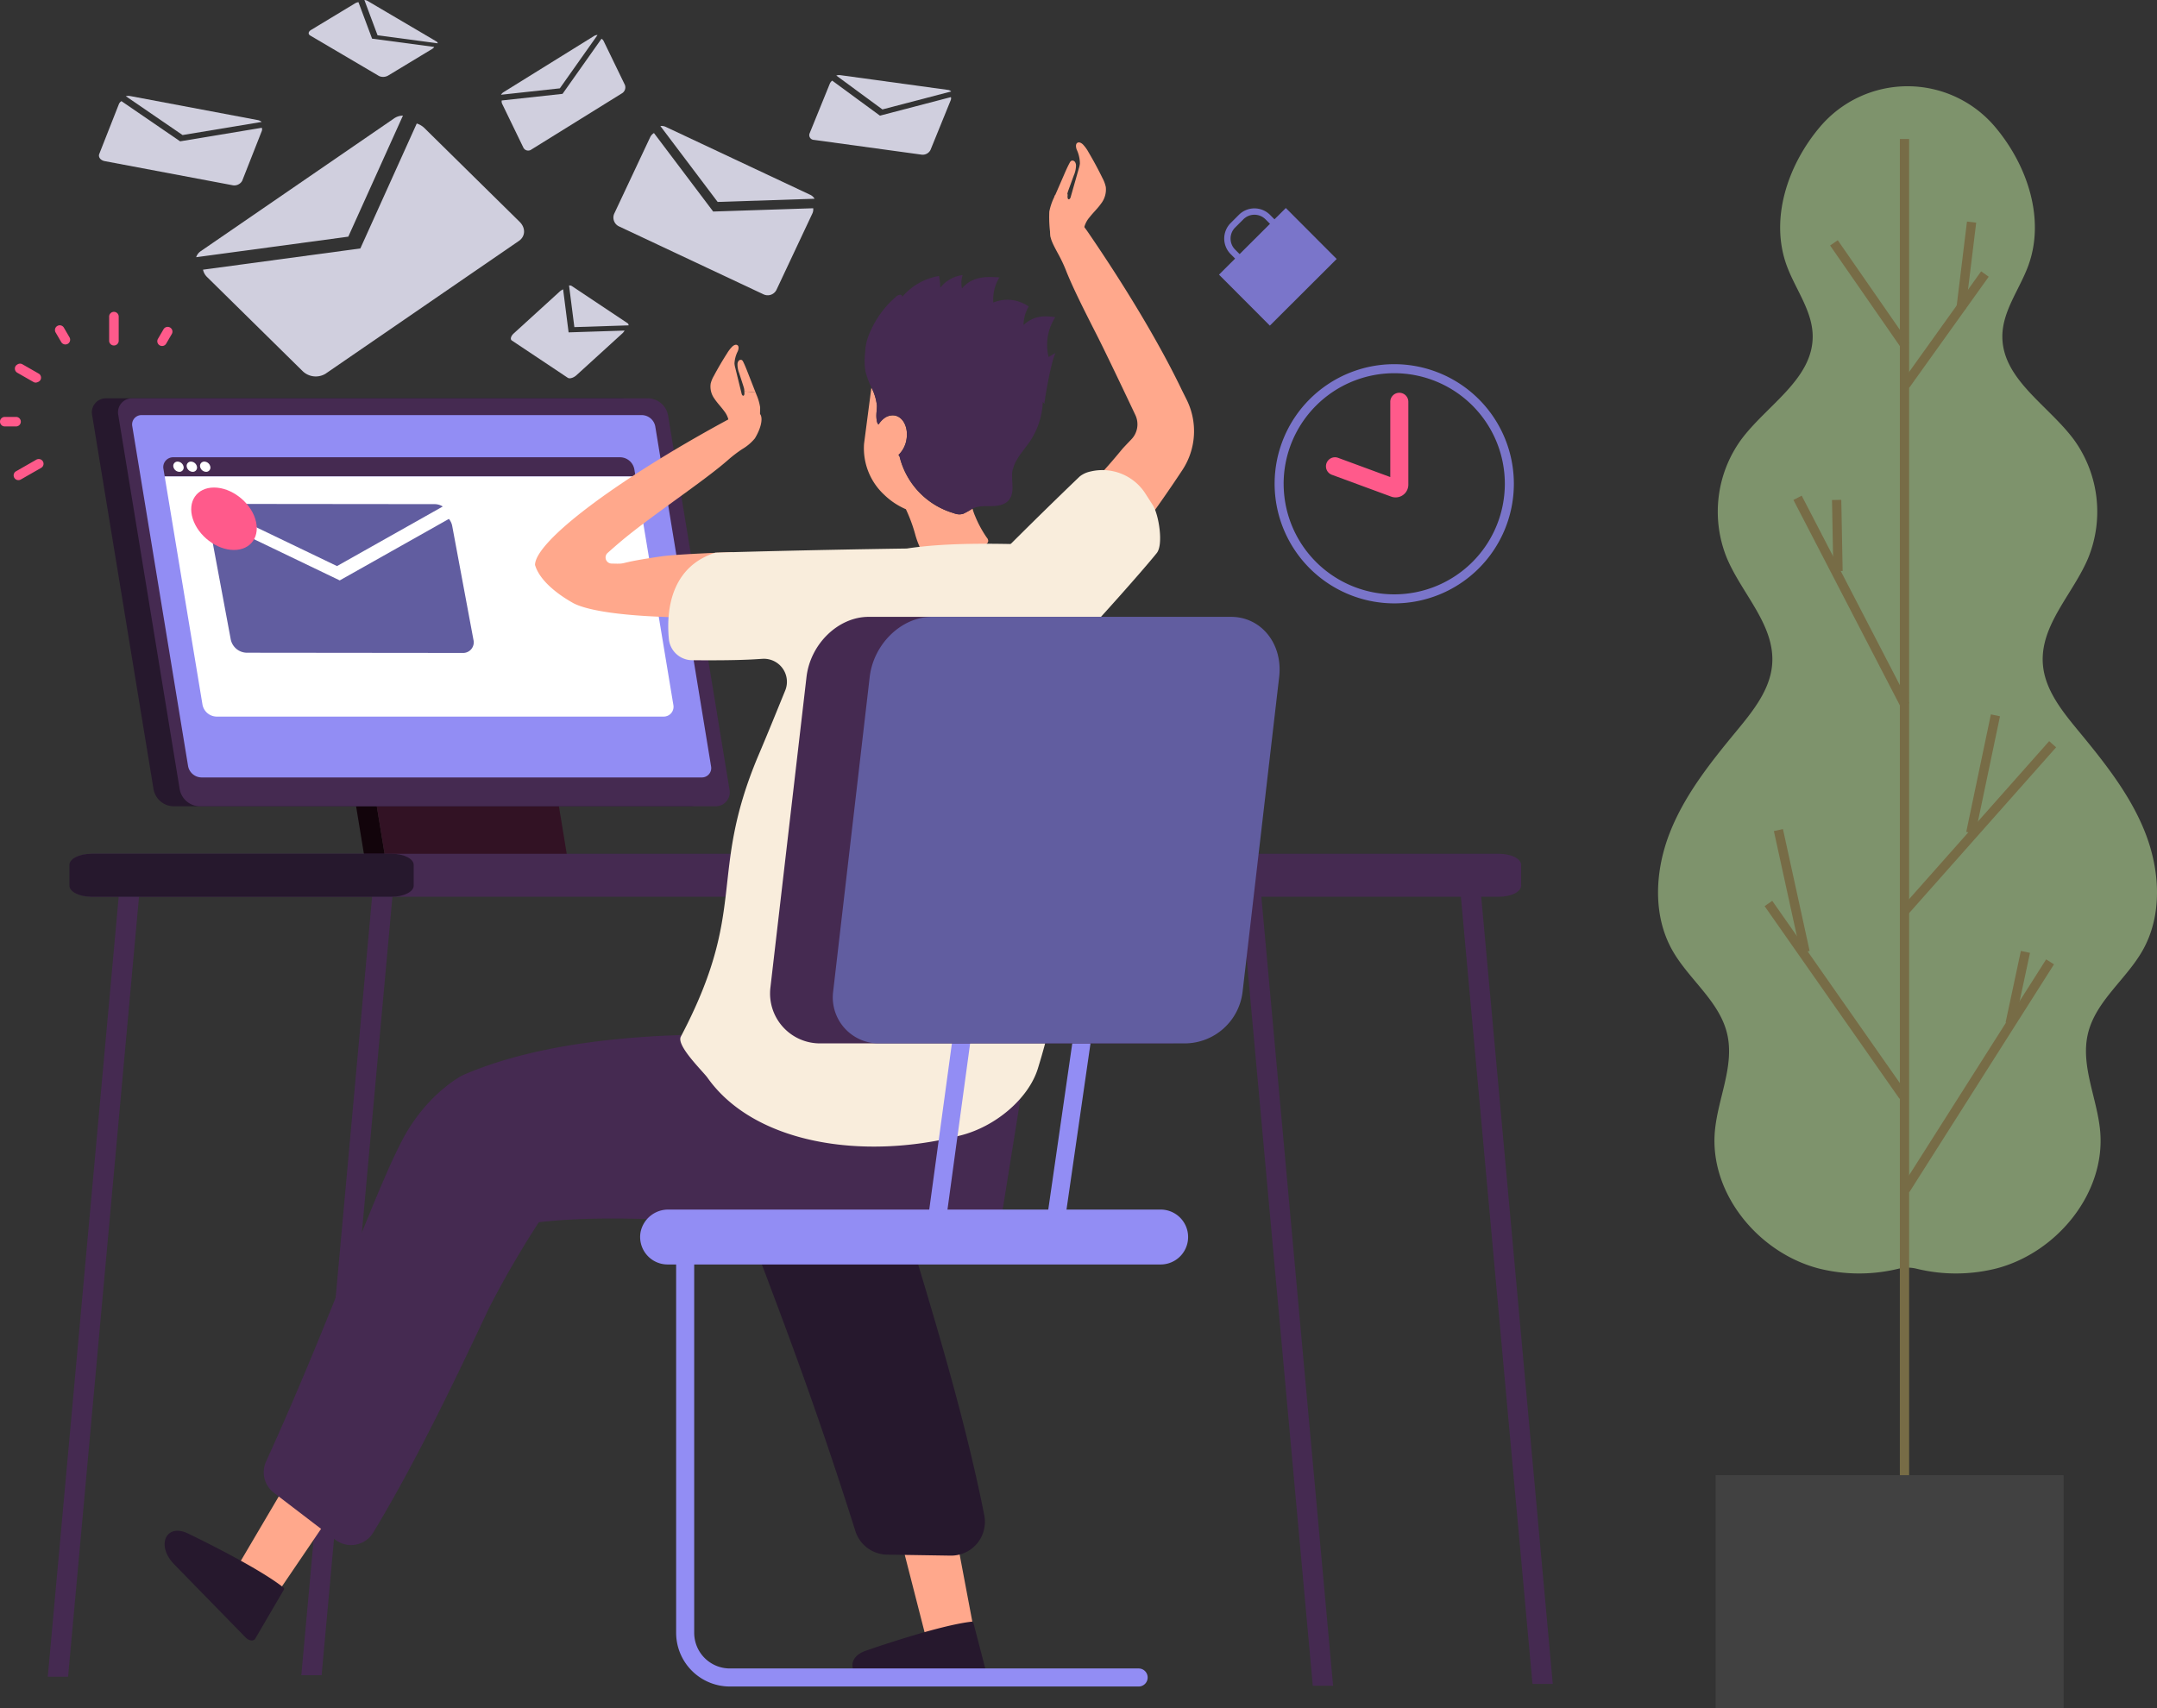 <svg xmlns="http://www.w3.org/2000/svg" width="580" height="459.376" viewBox="0 0 580 459.376">
  <rect x="0" y="0" width="580" height="459.376" fill="#333333" stroke="none"/>
  <g id="组_2141" data-name="组 2141" transform="translate(-116.546 -92.308)">
    <path id="路径_3721" data-name="路径 3721" d="M476.388,226.015c.269-2.488,1.894-11.536,2.99-13.665l-1.851,1.106a13.68,13.68,0,0,1,1.795-10.708c-2.4-.35-5.549-.679-8.525,2.09a9.619,9.619,0,0,1,1.383-4.956,9.939,9.939,0,0,0-9.521-1.082,11.342,11.342,0,0,1,1.636-6.75c-3.419-.269-7.271-.341-10.057,2.937a6.964,6.964,0,0,1,.164-3.57,9.051,9.051,0,0,0-6,3.391,18.026,18.026,0,0,0-.35-3.149,16.541,16.541,0,0,0-9.889,5.616c-.07-.894-1.066-.588-1.644-.059a26.278,26.278,0,0,0-7.671,11.238c-.68,2.124-.968,4.772.085,6.3a3.656,3.656,0,0,0,3.018,1.348c6.034.4,12.2-1.887,18.307-2.39a9.706,9.706,0,0,1,4.3.387,16.247,16.247,0,0,1,4.011,2.735,32.381,32.381,0,0,0,13.139,6.415,1.118,1.118,0,0,0,1.388-.481Z" transform="translate(-79.017 -25.126)" fill="#452a51"/>
    <g id="组_2073" data-name="组 2073" transform="translate(562.385 115.504)">
      <path id="路径_3722" data-name="路径 3722" d="M804.345,134.23a30.811,30.811,0,0,0-46.938,0q-.1.116-.2.233c-8.541,10.185-13.371,24.536-8.856,37.041,2.319,6.423,6.976,12.243,7.022,19.072.079,11.571-12.329,18.547-19.227,27.836a33.035,33.035,0,0,0-3.844,31.877c4.062,9.642,12.918,17.984,12.185,28.423-.481,6.865-5.106,12.631-9.484,17.938-6.965,8.438-13.933,17.13-17.972,27.3s-4.787,22.206.566,31.749c4.418,7.875,12.666,13.684,14.76,22.468,2.057,8.626-2.471,17.35-3.279,26.18-1.526,16.667,11.555,32.629,27.713,36.939a44.527,44.527,0,0,0,21.71.1,10.31,10.31,0,0,1,4.744,0,44.521,44.521,0,0,0,21.709-.1c16.159-4.31,29.239-20.272,27.714-36.939-.808-8.83-5.336-17.554-3.28-26.18,2.095-8.784,10.343-14.593,14.76-22.468,5.354-9.543,4.605-21.578.567-31.749s-11.008-18.862-17.972-27.3c-4.379-5.307-9-11.073-9.485-17.938-.732-10.44,8.123-18.781,12.186-28.423a33.037,33.037,0,0,0-3.844-31.877c-6.9-9.289-19.306-16.264-19.227-27.836.047-6.829,4.7-12.649,7.022-19.072,4.516-12.505-.315-26.856-8.856-37.041Z" transform="translate(-713.795 -123.382)" fill="#7e936c"/>
      <g id="组_2072" data-name="组 2072" transform="translate(28.654 14.184)">
        <g id="组_2060" data-name="组 2060" transform="translate(36.359)">
          <rect id="矩形_444" data-name="矩形 444" width="2.498" height="367.957" fill="#776c46"/>
        </g>
        <g id="组_2061" data-name="组 2061" transform="translate(17.609 27.223)">
          <rect id="矩形_445" data-name="矩形 445" width="2.501" height="33.611" transform="matrix(0.822, -0.57, 0.57, 0.822, 0, 1.426)" fill="#776c46"/>
        </g>
        <g id="组_2062" data-name="组 2062" transform="translate(7.746 95.926)">
          <rect id="矩形_446" data-name="矩形 446" width="2.502" height="62.847" transform="translate(0 1.151) rotate(-27.384)" fill="#776c46"/>
        </g>
        <g id="组_2063" data-name="组 2063" transform="translate(18.116 97.05)">
          <rect id="矩形_447" data-name="矩形 447" width="2.499" height="19.134" transform="matrix(1, -0.019, 0.019, 1, 0, 0.047)" fill="#776c46"/>
        </g>
        <g id="组_2064" data-name="组 2064" transform="translate(36.829 161.947)">
          <path id="路径_3723" data-name="路径 3723" d="M803.385,405.755l-1.869-1.66L841.2,359.328l1.869,1.66Z" transform="translate(-801.516 -359.328)" fill="#776c46"/>
        </g>
        <g id="组_2065" data-name="组 2065" transform="translate(54.217 154.743)">
          <path id="路径_3724" data-name="路径 3724" d="M827.253,381.8l-2.445-.518,6.625-31.6,2.445.518Z" transform="translate(-824.808 -349.678)" fill="#776c46"/>
        </g>
        <g id="组_2066" data-name="组 2066" transform="translate(0 204.891)">
          <path id="路径_3725" data-name="路径 3725" d="M788.445,470.092l-36.265-51.8,2.045-1.436,36.266,51.8Z" transform="translate(-752.179 -416.857)" fill="#776c46"/>
        </g>
        <g id="组_2067" data-name="组 2067" transform="translate(2.488 185.595)">
          <path id="路径_3726" data-name="路径 3726" d="M762.687,424.325l-7.174-32.781,2.44-.538,7.174,32.781Z" transform="translate(-755.513 -391.007)" fill="#776c46"/>
        </g>
        <g id="组_2068" data-name="组 2068" transform="translate(36.781 220.64)">
          <rect id="矩形_448" data-name="矩形 448" width="72.621" height="2.497" transform="translate(0 61.312) rotate(-57.595)" fill="#776c46"/>
        </g>
        <g id="组_2069" data-name="组 2069" transform="translate(64.792 218.361)">
          <path id="路径_3727" data-name="路径 3727" d="M841.42,454.672l-2.445-.528,4.116-19.243,2.445.528Z" transform="translate(-838.975 -434.901)" fill="#776c46"/>
        </g>
        <g id="组_2070" data-name="组 2070" transform="translate(36.836 35.581)">
          <rect id="矩形_449" data-name="矩形 449" width="36.748" height="2.502" transform="matrix(0.582, -0.813, 0.813, 0.582, 0, 29.887)" fill="#776c46"/>
        </g>
        <g id="组_2071" data-name="组 2071" transform="translate(51.568 22.202)">
          <rect id="矩形_450" data-name="矩形 450" width="23.44" height="2.497" transform="translate(0 23.267) rotate(-83.031)" fill="#776c46"/>
        </g>
      </g>
    </g>
    <g id="组_2074" data-name="组 2074" transform="translate(577.857 489.05)">
      <rect id="矩形_451" data-name="矩形 451" width="93.575" height="62.635" fill="#414141"/>
    </g>
    <g id="组_2076" data-name="组 2076" transform="translate(141.265 199.438)">
      <g id="组_2075" data-name="组 2075" transform="translate(65.343 74.031)">
        <path id="路径_3728" data-name="路径 3728" d="M237.193,336.388l7.9,48.107h5.564l-6.983-42.543A6.82,6.82,0,0,0,237.193,336.388Z" transform="translate(-237.193 -335.347)" fill="#12040b"/>
        <path id="路径_3729" data-name="路径 3729" d="M252.482,384.131l-8.065-49.138h48.978l8.065,49.138Z" transform="translate(-239.024 -334.993)" fill="#321224"/>
      </g>
      <path id="路径_3730" data-name="路径 3730" d="M310.246,345.534H171.532a5.576,5.576,0,0,1-5.3-4.551L149.721,240.371a3.764,3.764,0,0,1,3.8-4.551H292.24a5.577,5.577,0,0,1,5.3,4.551l16.514,100.613A3.764,3.764,0,0,1,310.246,345.534Z" transform="translate(-149.659 -235.82)" fill="#26182d"/>
      <path id="路径_3731" data-name="路径 3731" d="M319.666,345.534H180.952a5.578,5.578,0,0,1-5.3-4.551L159.141,240.371a3.763,3.763,0,0,1,3.8-4.551H301.66a5.579,5.579,0,0,1,5.3,4.551l16.513,100.613A3.763,3.763,0,0,1,319.666,345.534Z" transform="translate(-152.047 -235.82)" fill="#452a51"/>
      <path id="路径_3732" data-name="路径 3732" d="M166.771,241.861H301.233a3.73,3.73,0,0,1,3.57,3.01l7.676,46.773,6.282,38.271,1.047,6.385a2.516,2.516,0,0,1-2.582,3.009H182.765a3.73,3.73,0,0,1-3.571-3.01L175.1,311.37l-3.238-19.727-7.676-46.773A2.517,2.517,0,0,1,166.771,241.861Z" transform="translate(-153.332 -237.351)" fill="#928df4"/>
    </g>
    <g id="组_2079" data-name="组 2079" transform="translate(160.463 215.29)">
      <g id="组_2077" data-name="组 2077">
        <path id="路径_3733" data-name="路径 3733" d="M175.422,260.264a2.649,2.649,0,0,1,2.677-3.208H298.285a3.94,3.94,0,0,1,3.74,3.208l.322,1.95h-126.6Z" transform="translate(-175.378 -257.056)" fill="#452a51"/>
      </g>
      <g id="组_2078" data-name="组 2078" transform="translate(0.367 5.158)">
        <path id="路径_3734" data-name="路径 3734" d="M302.472,263.966l10.163,61.378a2.649,2.649,0,0,1-2.677,3.208H189.772a3.939,3.939,0,0,1-3.739-3.208l-10.163-61.378Z" transform="translate(-175.869 -263.966)" fill="#fff"/>
      </g>
    </g>
    <g id="组_2080" data-name="组 2080" transform="translate(260.402 203.053)">
      <path id="路径_3735" data-name="路径 3735" d="M360.588,243.074c3.671-1.993,5.979-2.411,7.269-2.411,1.061,0,1.75.269,2.049.8.555.982.3,3.33-1.53,6.365a12.842,12.842,0,0,1-3.407,2.881,35.4,35.4,0,0,0-3.493,2.641c-3.373,3.006-8.568,6.774-14.069,10.764-11.543,8.372-13.982,10.387-18.628,14.514a1.638,1.638,0,0,0,1.053,2.856c4.927.137.476-.081,13.453-1.938,1.945-.278,6.9-.683,19.2-1.135-3.906,4.713-4.715,11.491-3.809,17.9-6.957-.155-13.6-.41-17.49-.6-10.527-.512-18.2-1.78-21.6-3.571-3.952-2.2-9.038-5.927-10.323-10.284C309.334,275.546,330.854,259.22,360.588,243.074Z" transform="translate(-309.257 -240.663)" fill="#ffa88c"/>
    </g>
    <g id="组_2081" data-name="组 2081" transform="translate(398.633 130.608)">
      <path id="路径_3736" data-name="路径 3736" d="M509.688,155.623a8.816,8.816,0,0,0-.873-2.366q-1.741-3.574-3.777-7.011a10.1,10.1,0,0,0-1.454-2.033c-.391-.4-.973-.749-1.457-.531-.623.282-.5,1.2-.269,1.859a9.038,9.038,0,0,1,.868,3.747,6.968,6.968,0,0,1-.277,1.267q-1.112,3.917-2.229,7.831c-.087.305-.381.679-.64.472a.474.474,0,0,1-.145-.265,2.428,2.428,0,0,1-.037-.47,3.965,3.965,0,0,1,.057-.53l-3.406.181q-.142.325-.283.649a15.6,15.6,0,0,0-1.266,3.784,33.939,33.939,0,0,0,.438,7.163l8.565-.56a3.961,3.961,0,0,0,.138-.758,6.946,6.946,0,0,1,1.708-4.342c.971-1.243,2.141-2.325,3.049-3.614A6.175,6.175,0,0,0,509.688,155.623Z" transform="translate(-494.432 -143.615)" fill="#ffa88c"/>
      <path id="路径_3737" data-name="路径 3737" d="M499.9,158.867c.081-.29.175-.577.278-.855q.7-1.919,1.4-3.838a7.1,7.1,0,0,0,.6-2.682,1.713,1.713,0,0,0-.284-.966.84.84,0,0,0-.9-.337,1.089,1.089,0,0,0-.514.556c-.567,1.032-1.037,2.117-1.507,3.2q-1,2.3-2,4.605-.2.456-.4.912c-.053.123-.107.247-.16.371l3.406-.182A3.748,3.748,0,0,1,499.9,158.867Z" transform="translate(-494.934 -145.272)" fill="#ffa88c"/>
    </g>
    <g id="组_2082" data-name="组 2082" transform="translate(307.56 185.029)">
      <path id="路径_3738" data-name="路径 3738" d="M372.51,226.971a7.815,7.815,0,0,1,.854-2.078q1.665-3.125,3.589-6.118a9.016,9.016,0,0,1,1.36-1.762c.361-.339.891-.635,1.314-.425.546.272.411,1.08.179,1.664a8.05,8.05,0,0,0-.894,3.306,6.239,6.239,0,0,0,.205,1.137q.863,3.522,1.73,7.042c.066.275.317.617.555.44a.427.427,0,0,0,.137-.231,2.135,2.135,0,0,0,.048-.417,3.623,3.623,0,0,0-.034-.474l3.026.272q.115.293.23.587a13.853,13.853,0,0,1,1,3.409,30.186,30.186,0,0,1-.623,6.362l-7.605-.776a3.572,3.572,0,0,1-.1-.679,6.191,6.191,0,0,0-1.379-3.92c-.824-1.138-1.83-2.139-2.6-3.315A5.5,5.5,0,0,1,372.51,226.971Z" transform="translate(-372.43 -216.518)" fill="#ffa88c"/>
      <path id="路径_3739" data-name="路径 3739" d="M383.978,229.728c-.063-.261-.137-.52-.219-.77l-1.12-3.46a6.315,6.315,0,0,1-.446-2.407,1.526,1.526,0,0,1,.284-.85.748.748,0,0,1,.815-.271.967.967,0,0,1,.439.512c.471.937.854,1.918,1.237,2.9q.816,2.082,1.63,4.163c.108.275.217.549.324.825.043.111.088.223.131.335l-3.026-.272A3.346,3.346,0,0,0,383.978,229.728Z" transform="translate(-374.902 -217.889)" fill="#ffa88c"/>
    </g>
    <path id="路径_3740" data-name="路径 3740" d="M225.081,623.728h5.462l19.31-212.41h-5.462Z" transform="translate(-27.515 -80.873)" fill="#452a51"/>
    <path id="路径_3741" data-name="路径 3741" d="M496.664,167.505c.817-.5,2.01.016,2.867.535,1.209.732,3.158,2.346,5.572,5.875,10.9,15.943,19.649,30.833,25.21,42.465l1.187,2.374a19,19,0,0,1-1.087,18.929c-3.477,5.291-7.737,11.356-10.787,15.444-.375.5-7.779,9.626-8.175,10.137L497.2,249.908a160.5,160.5,0,0,0,16.952-17.748c.156-.208,1.317-1.431,2.513-2.68a5.832,5.832,0,0,0,1.075-6.536c-2.686-5.682-7.825-16.5-10.24-21.258-3.453-6.8-6.717-13.229-8.547-17.958a40.011,40.011,0,0,0-2.139-4.43c-.949-1.768-1.846-3.437-1.928-4.624C494.611,170.639,495.581,168.166,496.664,167.505Z" transform="translate(-95.902 -19.012)" fill="#ffa88c"/>
    <path id="路径_3742" data-name="路径 3742" d="M509.786,268.136l1.9,2.961c1.594,2.485,2.907,10.584,1.053,12.882-4.5,5.577-16.01,18.346-20.953,23.679-1.466,1.58,1.512-8.52-.988-6.579l-38.358,2.411c6.777-8.017,28.018-29.047,39.573-40.1a6.836,6.836,0,0,1,2.881-1.343A13.741,13.741,0,0,1,509.786,268.136Z" transform="translate(-85.153 -42.925)" fill="#f9eddc"/>
    <g id="组_2089" data-name="组 2089" transform="translate(163.146 216.457)">
      <g id="组_2084" data-name="组 2084" transform="translate(7.191 0)">
        <g id="组_2083" data-name="组 2083">
          <path id="路径_3743" data-name="路径 3743" d="M190.224,261.365a1.136,1.136,0,0,0,1.145-1.373,1.69,1.69,0,0,0-1.6-1.373,1.137,1.137,0,0,0-1.146,1.373A1.692,1.692,0,0,0,190.224,261.365Z" transform="translate(-188.605 -258.619)" fill="#fff"/>
        </g>
      </g>
      <g id="组_2086" data-name="组 2086" transform="translate(3.596 0)">
        <g id="组_2085" data-name="组 2085">
          <path id="路径_3744" data-name="路径 3744" d="M185.407,261.365a1.137,1.137,0,0,0,1.146-1.373,1.691,1.691,0,0,0-1.6-1.373,1.136,1.136,0,0,0-1.145,1.373A1.691,1.691,0,0,0,185.407,261.365Z" transform="translate(-183.789 -258.619)" fill="#fff"/>
        </g>
      </g>
      <g id="组_2088" data-name="组 2088" transform="translate(0 0)">
        <g id="组_2087" data-name="组 2087">
          <path id="路径_3745" data-name="路径 3745" d="M180.591,261.365a1.136,1.136,0,0,0,1.145-1.373,1.69,1.69,0,0,0-1.6-1.373,1.136,1.136,0,0,0-1.146,1.373A1.692,1.692,0,0,0,180.591,261.365Z" transform="translate(-178.972 -258.619)" fill="#fff"/>
        </g>
      </g>
    </g>
    <path id="路径_3746" data-name="路径 3746" d="M455.893,646.066l5.281,27.96-12.944,1.035-7.56-29.514Z" transform="translate(-82.17 -140.253)" fill="#ffa88c"/>
    <path id="路径_3747" data-name="路径 3747" d="M588.327,627.521h-5.462l-19.31-212.41h5.462Z" transform="translate(-113.322 -81.835)" fill="#452a51"/>
    <path id="路径_3748" data-name="路径 3748" d="M667.458,626.844H662l-19.31-212.41h5.462Z" transform="translate(-133.383 -81.663)" fill="#452a51"/>
    <g id="组_2090" data-name="组 2090" transform="translate(160.812 487.301)">
      <path id="路径_3749" data-name="路径 3749" d="M228.023,632.552l-15.987,23.539-9.9-8.4L217.6,621.444Z" transform="translate(-182.51 -621.444)" fill="#ffa88c"/>
      <path id="路径_3750" data-name="路径 3750" d="M207.96,659.218c-7.036-5.689-25.651-14.578-25.651-14.578-6.026-3.068-8.92,3.047-3.883,8.208l19.168,19.639c.919.942,2.173,1.11,2.618.349l7.631-13.056A1.179,1.179,0,0,0,207.96,659.218Z" transform="translate(-175.845 -627.115)" fill="#26182d"/>
    </g>
    <path id="路径_3751" data-name="路径 3751" d="M455.851,676.54c-9,.934-28.463,7.77-28.463,7.77-6.435,2.079-4.17,8.453,3.04,8.556l27.44.39c1.316.019,2.323-.747,2.1-1.6l-3.8-14.636A1.175,1.175,0,0,0,455.851,676.54Z" transform="translate(-77.842 -148.11)" fill="#26182d"/>
    <g id="组_2091" data-name="组 2091" transform="translate(348.817 174.904)">
      <path id="路径_3752" data-name="路径 3752" d="M452.487,265.912a4.6,4.6,0,0,1-.645-.209,21.062,21.062,0,0,1-14.527-15.222c-.1-.144-.188-.288-.287-.433a7.419,7.419,0,0,0,2.172-4.329c.487-3.285-1.071-6.109-3.481-6.306a3.832,3.832,0,0,0-2.579.809,6.161,6.161,0,0,0-1.457,1.617c-.494-.146-.6-1.691-.608-2.094-.031-.982.15-1.958.151-2.94a13.815,13.815,0,0,0-1.486-4.892l-1.977,15.141a17.056,17.056,0,0,0,5.434,13.726,19.337,19.337,0,0,0,5.82,3.876,41.486,41.486,0,0,1,2.453,6.594,23.512,23.512,0,0,0,3.858,7.98c.729.933,1.338-1.006,2.514-.869a16.125,16.125,0,0,0,12.757-4.248,1.477,1.477,0,0,0,.557-.9,1.521,1.521,0,0,0-.414-.96,30.062,30.062,0,0,1-3.1-5.726,14.66,14.66,0,0,1-.717-2.045,20.716,20.716,0,0,1-2.466,1.387A3.477,3.477,0,0,1,452.487,265.912Z" transform="translate(-427.698 -210.296)" fill="#ffa88c"/>
      <path id="路径_3753" data-name="路径 3753" d="M467.959,246.226c.632-2.271,2.3-4.166,3.715-6.1a20.5,20.5,0,0,0,4.2-11.185,15.176,15.176,0,0,0-.04-1.8,13.4,13.4,0,0,0-3.411-7.866,9.987,9.987,0,0,0-1.061-.979,8.456,8.456,0,0,0-1.654-4.86,12.323,12.323,0,0,0-2.59-2.712c-2.594-1.992-5.724-3.136-8.645-4.61a40.806,40.806,0,0,0-5.546-2.6c-.1-.033-.19-.09-.29-.12a7.819,7.819,0,0,0-6.247.434,30.664,30.664,0,0,1-2.714,1.886,12.435,12.435,0,0,1-3.685.67c-3.474.46-7.946-.158-9.873,2.765s-2.55,7.944-1.834,11.368a23.47,23.47,0,0,0,1.536,4.053,13.815,13.815,0,0,1,1.486,4.892c0,.982-.181,1.959-.151,2.94.012.4.113,1.948.595,2.093a6.438,6.438,0,0,1,1.47-1.616,3.832,3.832,0,0,1,2.579-.809c2.41.2,3.968,3.021,3.481,6.306a7.419,7.419,0,0,1-2.172,4.329c.1.145.187.289.287.433a21.062,21.062,0,0,0,14.527,15.222,4.424,4.424,0,0,0,.584.194,3.546,3.546,0,0,0,2.032-.031A20.716,20.716,0,0,0,457,257.138c1.594-.776,3.379-.639,5.078-.661s3.572-.306,4.677-1.6c1.759-2.054.567-5.2.971-7.869a6.556,6.556,0,0,1,.234-.785Z" transform="translate(-427.773 -202.954)" fill="#452a51"/>
    </g>
    <path id="路径_3754" data-name="路径 3754" d="M147.635,399.913H526.029c3.254,0,5.917,1.333,5.917,2.963V408.5c0,1.63-2.663,2.963-5.917,2.963H147.635c-3.254,0-5.917-1.333-5.917-2.963v-5.622C141.718,401.246,144.381,399.913,147.635,399.913Z" transform="translate(-6.381 -77.982)" fill="#452a51"/>
    <path id="路径_3755" data-name="路径 3755" d="M419.594,485.49l-1.567,4.2c.782,8.5,5.39,23.876,10.708,41.628,5.917,19.75,13.28,44.329,17.993,68.2a9.085,9.085,0,0,1-8.909,10.846h-.145l-17.1-.268a9.067,9.067,0,0,1-8.513-6.365c-9.684-30.662-17.88-52.42-24.465-69.9-5.673-15.063-9.772-25.944-12.036-35.292l-.574-2.366Z" transform="translate(-65.519 -99.677)" fill="#26182d"/>
    <path id="路径_3756" data-name="路径 3756" d="M212.192,579.824c16.756-36.7,28.358-70.421,36.424-86.063,6.662-12.917,16.426-17.789,16.426-17.789,36.567-15.919,95-10.642,118.421-7.638l2.631.339-.057.263c5.765.937,21.774,2.589,27.483,1.041l3.629-.988-6.882,42.966,2.748,10.628-2.966.159c-9.928.519-24-1.221-40.3-3.246-23.552-2.928-59.666-6.842-84.228-3.988a264.2,264.2,0,0,0-13.385,23.057c-8.488,17.979-19.054,40.356-31.143,60.41a6.947,6.947,0,0,1-4.651,3.231,7.021,7.021,0,0,1-5.4-1.194c-.056-.04-.111-.084-.169-.124L214.3,588.29A6.962,6.962,0,0,1,212.192,579.824Z" transform="translate(-24.085 -94.489)" fill="#452a51"/>
    <g id="组_2093" data-name="组 2093" transform="translate(444.325 148.252)">
      <rect id="矩形_452" data-name="矩形 452" width="25.379" height="19.364" transform="translate(0 17.923) rotate(-44.928)" fill="#7a75ca"/>
      <g id="组_2092" data-name="组 2092" transform="translate(1.405 0.098)">
        <path id="路径_3757" data-name="路径 3757" d="M562.818,180.837l-2.363-2.369a4.206,4.206,0,0,1,.008-5.941l2.217-2.212a4.205,4.205,0,0,1,5.94.008l2.363,2.369,1.21-1.206-2.363-2.369a5.914,5.914,0,0,0-8.355-.01l-2.217,2.212a5.915,5.915,0,0,0-.012,8.357l2.363,2.369Z" transform="translate(-557.523 -167.383)" fill="#7a75ca"/>
      </g>
    </g>
    <path id="路径_3758" data-name="路径 3758" d="M133.755,624.269h5.462l19.31-212.41h-5.462Z" transform="translate(-4.363 -81.01)" fill="#452a51"/>
    <g id="组_2094" data-name="组 2094" transform="translate(298.355 419.657)">
      <path id="路径_3759" data-name="路径 3759" d="M374.536,657.059H484.409a2.428,2.428,0,1,0,0-4.855H374.536a9.594,9.594,0,0,1-9.582-9.584V533.254a2.428,2.428,0,0,0-4.855,0V642.62A14.454,14.454,0,0,0,374.536,657.059Z" transform="translate(-360.099 -530.827)" fill="#928df4"/>
    </g>
    <g id="组_2095" data-name="组 2095" transform="translate(397.21 365.091)">
      <path id="路径_3760" data-name="路径 3760" d="M494.954,521.217a2.426,2.426,0,0,0,2.4-2.081l8.464-58.624a2.425,2.425,0,0,0-2.056-2.748,2.4,2.4,0,0,0-2.747,2.056l-8.464,58.623a2.425,2.425,0,0,0,2.056,2.748A2.118,2.118,0,0,0,494.954,521.217Z" transform="translate(-492.525 -457.73)" fill="#928df4"/>
    </g>
    <path id="路径_3761" data-name="路径 3761" d="M369.958,290.61c20.018-.605,42.439-.994,51.431-1.114,11.672-1.774,25.5-1.225,32.46-1.129,10.01.14,20.06,33.576,18.413,40.939-6.883,30.761-25.761,15.914-11.733,75.373,1.371,5.8-1.09,15.609-3.883,24.667-2.474,8.03-11.374,15.707-21.026,18.057-26.366,6.733-55.3,2.05-67.793-15.557-1.224-1.724-8.464-8.65-7.187-11.076,18.206-34.593,7.266-43.1,20.7-75.254,2.493-5.831,4.96-11.945,7.369-17.841a6.192,6.192,0,0,0-6.148-8.513c-.935.061-1.69.106-2.16.134-4.278.249-10.264.3-16.68.24a6.338,6.338,0,0,1-6.3-5.658C356.5,304.066,359.189,293.987,369.958,290.61Z" transform="translate(-61.022 -49.664)" fill="#f9eddc"/>
    <path id="路径_3762" data-name="路径 3762" d="M354.792,528.095h132.3a7.384,7.384,0,0,1,0,14.768H354.518a7.391,7.391,0,0,1-7.242-8.846A7.563,7.563,0,0,1,354.792,528.095Z" transform="translate(-58.457 -110.478)" fill="#928df4"/>
    <path id="路径_3763" data-name="路径 3763" d="M147.482,399.913h80.729c3.255,0,5.917,1.333,5.917,2.963V408.5c0,1.63-2.663,2.963-5.917,2.963H147.482c-3.255,0-5.917-1.333-5.917-2.963v-5.622C141.565,401.246,144.228,399.913,147.482,399.913Z" transform="translate(-6.343 -77.982)" fill="#26182d"/>
    <g id="组_2096" data-name="组 2096" transform="translate(459.281 190.254)">
      <path id="路径_3764" data-name="路径 3764" d="M575.676,255.682a32.165,32.165,0,1,1,32.165,32.165A32.2,32.2,0,0,1,575.676,255.682Zm2.428,0a29.737,29.737,0,1,0,29.737-29.738A29.77,29.77,0,0,0,578.1,255.682Z" transform="translate(-575.676 -223.517)" fill="#7a75ca"/>
    </g>
    <g id="组_2097" data-name="组 2097" transform="translate(473.087 197.991)">
      <path id="路径_3765" data-name="路径 3765" d="M612.894,261.972a3.425,3.425,0,0,0,3.428-3.428V236.31a2.428,2.428,0,1,0-4.855,0V256.5l-14.029-5.168a2.428,2.428,0,0,0-1.679,4.557l15.952,5.876A3.446,3.446,0,0,0,612.894,261.972Z" transform="translate(-594.171 -233.882)" fill="#ff5a8b"/>
    </g>
    <g id="组_2098" data-name="组 2098" transform="translate(116.546 176.152)">
      <path id="路径_3766" data-name="路径 3766" d="M157.145,213.7a1.282,1.282,0,0,1-1.286-1.276V205.9a1.287,1.287,0,0,1,2.573,0v6.527A1.282,1.282,0,0,1,157.145,213.7Z" transform="translate(-126.512 -204.626)" fill="#ff5a8b"/>
      <path id="路径_3767" data-name="路径 3767" d="M175.591,214.593a1.283,1.283,0,0,1-2.228-1.272l1.515-2.6a1.26,1.26,0,0,1,.781-.6,1.274,1.274,0,0,1,.974.125,1.255,1.255,0,0,1,.6.776,1.242,1.242,0,0,1-.128.968Z" transform="translate(-130.907 -206.008)" fill="#ff5a8b"/>
      <path id="路径_3768" data-name="路径 3768" d="M139.794,214.485a1.292,1.292,0,0,1-1.762-.464l-1.516-2.6a1.272,1.272,0,0,1,.473-1.745,1.288,1.288,0,0,1,1.754.467l1.518,2.608A1.274,1.274,0,0,1,139.794,214.485Z" transform="translate(-121.565 -205.862)" fill="#ff5a8b"/>
      <path id="路径_3769" data-name="路径 3769" d="M122.109,260.979l5.358-3.067a1.369,1.369,0,0,1,1.075-.183,1.27,1.27,0,0,1,.315,2.336L123.5,263.13c-.014,0-.111.06-.111.06a1.278,1.278,0,0,1-.637.17,1.274,1.274,0,0,1-.646-2.381Z" transform="translate(-117.793 -218.077)" fill="#ff5a8b"/>
      <path id="路径_3770" data-name="路径 3770" d="M116.547,243.79a1.282,1.282,0,0,1,1.286-1.276h3.031a1.281,1.281,0,1,1,0,2.562h-3.031a1.282,1.282,0,0,1-1.286-1.276Z" transform="translate(-116.546 -214.231)" fill="#ff5a8b"/>
      <path id="路径_3771" data-name="路径 3771" d="M128.235,228.207a1.254,1.254,0,0,1-.186.09,2.842,2.842,0,0,1-.508.132,1.282,1.282,0,0,1-.64-.171l-4.357-2.495a1.275,1.275,0,0,1-.468-1.747,1.24,1.24,0,0,1,.434-.421,1.29,1.29,0,0,1,1.428-.1l4.358,2.493a1.269,1.269,0,0,1,.6.781,1.208,1.208,0,0,1-.659,1.433Z" transform="translate(-117.904 -209.367)" fill="#ff5a8b"/>
    </g>
    <g id="组_2103" data-name="组 2103" transform="translate(172.821 227.834)">
      <g id="组_2100" data-name="组 2100" transform="translate(0.712 0)">
        <g id="组_2099" data-name="组 2099">
          <path id="路径_3772" data-name="路径 3772" d="M192.886,274.413a3.029,3.029,0,0,1,1.79-.554l58.146.06a4.114,4.114,0,0,1,2.136.635l-28.442,16.023Z" transform="translate(-192.886 -273.859)" fill="#615da0"/>
        </g>
      </g>
      <g id="组_2102" data-name="组 2102" transform="translate(0 3.856)">
        <g id="组_2101" data-name="组 2101">
          <path id="路径_3773" data-name="路径 3773" d="M192.226,279.024l34.783,16.718L256.362,279.2a4.236,4.236,0,0,1,.886,1.862l5.713,30.64a2.865,2.865,0,0,1-2.891,3.55l-58.147-.06a4.486,4.486,0,0,1-4.216-3.557L191.993,281A3.163,3.163,0,0,1,192.226,279.024Z" transform="translate(-191.932 -279.024)" fill="#615da0"/>
        </g>
      </g>
    </g>
    <path id="路径_3774" data-name="路径 3774" d="M185.84,276.356c1.481,4.636,6.441,8.395,11.077,8.395s7.195-3.759,5.714-8.395-6.441-8.4-11.077-8.4S184.359,271.719,185.84,276.356Z" transform="translate(-17.46 -44.53)" fill="#ff5a8b"/>
    <g id="组_2108" data-name="组 2108" transform="translate(281.486 126.186)">
      <g id="组_2105" data-name="组 2105" transform="translate(12.633)">
        <g id="组_2104" data-name="组 2104">
          <path id="路径_3775" data-name="路径 3775" d="M354.425,137.713a2.6,2.6,0,0,1,1.441.223l38.865,18.275a2.609,2.609,0,0,1,1.15,1.056l-26.058.854Z" transform="translate(-354.425 -137.692)" fill="#d0cfde"/>
        </g>
      </g>
      <g id="组_2107" data-name="组 2107" transform="translate(0 1.904)">
        <g id="组_2106" data-name="组 2106">
          <path id="路径_3776" data-name="路径 3776" d="M348.406,140.242l15.924,21.109,26.894-.882a2.6,2.6,0,0,1-.225,1.413l-9.632,20.484a2.624,2.624,0,0,1-3.492,1.259L339.01,165.35a2.625,2.625,0,0,1-1.259-3.492l9.632-20.484A2.616,2.616,0,0,1,348.406,140.242Z" transform="translate(-337.501 -140.242)" fill="#d0cfde"/>
        </g>
      </g>
    </g>
    <g id="组_2113" data-name="组 2113" transform="translate(251.271 101.72)">
      <g id="组_2110" data-name="组 2110">
        <g id="组_2109" data-name="组 2109">
          <path id="路径_3777" data-name="路径 3777" d="M297.024,120.986a2.07,2.07,0,0,1,.688-.706l24.3-15.084a1.785,1.785,0,0,1,.961-.279l-10.138,14.345Z" transform="translate(-297.024 -104.916)" fill="#d0cfde"/>
        </g>
      </g>
      <g id="组_2112" data-name="组 2112" transform="translate(0.161 1.023)">
        <g id="组_2111" data-name="组 2111">
          <path id="路径_3778" data-name="路径 3778" d="M297.264,122.874l16.355-1.783,10.463-14.805a1.254,1.254,0,0,1,.573.578l5.724,11.814a1.867,1.867,0,0,1-.821,2.292l-24.3,15.084a1.452,1.452,0,0,1-2.148-.449l-5.725-11.814A1.515,1.515,0,0,1,297.264,122.874Z" transform="translate(-297.24 -106.286)" fill="#d0cfde"/>
        </g>
      </g>
    </g>
    <g id="组_2118" data-name="组 2118" transform="translate(334.148 112.498)">
      <g id="组_2115" data-name="组 2115" transform="translate(7.274)">
        <g id="组_2114" data-name="组 2114">
          <path id="路径_3779" data-name="路径 3779" d="M417.792,119.485a2.3,2.3,0,0,1,1.042-.113l28.965,3.973a1.555,1.555,0,0,1,.893.413l-18.5,4.836Z" transform="translate(-417.792 -119.354)" fill="#d0cfde"/>
        </g>
      </g>
      <g id="组_2117" data-name="组 2117" transform="translate(0 1.497)">
        <g id="组_2116" data-name="组 2116">
          <path id="路径_3780" data-name="路径 3780" d="M414.222,121.36l12.828,9.421,19.091-4.991a1.306,1.306,0,0,1-.06.847l-5.418,13.327a2.345,2.345,0,0,1-2.4,1.3L409.3,137.293a1.279,1.279,0,0,1-1.142-1.789l5.418-13.327A1.991,1.991,0,0,1,414.222,121.36Z" transform="translate(-408.047 -121.36)" fill="#d0cfde"/>
        </g>
      </g>
    </g>
    <g id="组_2123" data-name="组 2123" transform="translate(143.147 118.098)">
      <g id="组_2120" data-name="组 2120" transform="translate(7.232)">
        <g id="组_2119" data-name="组 2119">
          <path id="路径_3781" data-name="路径 3781" d="M161.869,126.937a2.918,2.918,0,0,1,1.211-.033l34.241,6.453a2.251,2.251,0,0,1,1.079.5l-21.275,3.53Z" transform="translate(-161.869 -126.856)" fill="#d0cfde"/>
        </g>
      </g>
      <g id="组_2122" data-name="组 2122" transform="translate(0 1.411)">
        <g id="组_2121" data-name="组 2121">
          <path id="路径_3782" data-name="路径 3782" d="M158.236,128.746l15.78,10.809,21.956-3.644a1.185,1.185,0,0,1,0,.873L190.7,150.18a2.435,2.435,0,0,1-2.7,1.159l-34.241-6.454c-1.156-.217-1.819-1.09-1.482-1.948l5.273-13.395A1.712,1.712,0,0,1,158.236,128.746Z" transform="translate(-152.181 -128.746)" fill="#d0cfde"/>
        </g>
      </g>
    </g>
    <g id="组_2128" data-name="组 2128" transform="translate(253.914 169.083)">
      <g id="组_2125" data-name="组 2125" transform="translate(15.646)">
        <g id="组_2124" data-name="组 2124">
          <path id="路径_3783" data-name="路径 3783" d="M321.524,195.168a1.065,1.065,0,0,1,.713.122l15.024,10.018a.621.621,0,0,1,.267.579l-14.578.468Z" transform="translate(-321.524 -195.156)" fill="#d0cfde"/>
        </g>
      </g>
      <g id="组_2127" data-name="组 2127" transform="translate(0 1.044)">
        <g id="组_2126" data-name="组 2126">
          <path id="路径_3784" data-name="路径 3784" d="M314.615,196.555l1.474,11.571,15.046-.484a2.778,2.778,0,0,1-.609.775l-12.321,11.229c-.789.72-1.84,1.028-2.347.69l-15.024-10.018c-.507-.337-.278-1.2.511-1.914l12.321-11.229A3.5,3.5,0,0,1,314.615,196.555Z" transform="translate(-300.565 -196.555)" fill="#d0cfde"/>
        </g>
      </g>
    </g>
    <g id="组_2133" data-name="组 2133" transform="translate(199.547 92.308)">
      <g id="组_2130" data-name="组 2130" transform="translate(14.981)">
        <g id="组_2129" data-name="组 2129">
          <path id="路径_3785" data-name="路径 3785" d="M247.8,92.308a1.877,1.877,0,0,1,.817.225l18.516,10.9a.75.75,0,0,1,.4.526l-16.187-2.16Z" transform="translate(-247.804 -92.308)" fill="#d0cfde"/>
        </g>
      </g>
      <g id="组_2132" data-name="组 2132" transform="translate(0 0.574)">
        <g id="组_2131" data-name="组 2131">
          <path id="路径_3786" data-name="路径 3786" d="M241.116,93.077l3.667,9.822,16.706,2.229a1.453,1.453,0,0,1-.545.534l-11.787,7.129a2.71,2.71,0,0,1-2.5.16l-18.516-10.9c-.625-.369-.52-1.037.235-1.494l11.788-7.128A2.807,2.807,0,0,1,241.116,93.077Z" transform="translate(-227.735 -93.077)" fill="#d0cfde"/>
        </g>
      </g>
    </g>
    <g id="组_2138" data-name="组 2138" transform="translate(169.298 123.4)">
      <g id="组_2135" data-name="组 2135">
        <g id="组_2134" data-name="组 2134">
          <path id="路径_3787" data-name="路径 3787" d="M187.213,172.04a3.114,3.114,0,0,1,1.229-1.623l52.033-35.739a4.336,4.336,0,0,1,2.334-.719l-14.694,32.557Z" transform="translate(-187.213 -133.959)" fill="#d0cfde"/>
        </g>
      </g>
      <g id="组_2137" data-name="组 2137" transform="translate(1.839 2.125)">
        <g id="组_2136" data-name="组 2136">
          <path id="路径_3788" data-name="路径 3788" d="M189.677,176.119l42.306-5.712,15.163-33.6a5.1,5.1,0,0,1,2.039,1.2l25.643,25.258c1.642,1.618,1.55,3.906-.207,5.113L222.589,204.12a5.072,5.072,0,0,1-6.154-.745l-25.643-25.258A3.833,3.833,0,0,1,189.677,176.119Z" transform="translate(-189.677 -136.806)" fill="#d0cfde"/>
        </g>
      </g>
    </g>
    <g id="组_2139" data-name="组 2139" transform="translate(365.314 364.751)">
      <path id="路径_3789" data-name="路径 3789" d="M452.228,520.843a2.43,2.43,0,0,0,2.4-2.1l8-58.714a2.428,2.428,0,0,0-4.813-.655l-8,58.714a2.429,2.429,0,0,0,2.079,2.733A2.6,2.6,0,0,0,452.228,520.843Z" transform="translate(-449.797 -457.275)" fill="#928df4"/>
    </g>
    <g id="组_2140" data-name="组 2140" transform="translate(323.608 258.207)">
      <path id="路径_3790" data-name="路径 3790" d="M502.384,429.267H407.349a13.419,13.419,0,0,1-13.33-14.969l9.709-83.567c1.035-8.9,8.553-16.184,16.709-16.184h80.447c8.156,0,13.983,7.283,12.949,16.184Z" transform="translate(-393.928 -314.548)" fill="#452a51"/>
      <path id="路径_3791" data-name="路径 3791" d="M511.118,429.267H428.894a12.374,12.374,0,0,1-12.29-13.8l9.844-84.734c1.035-8.9,8.554-16.184,16.71-16.184H523.6c8.156,0,13.983,7.283,12.949,16.184l-9.834,84.643A15.705,15.705,0,0,1,511.118,429.267Z" transform="translate(-399.655 -314.548)" fill="#615da0"/>
    </g>
  </g>
</svg>
